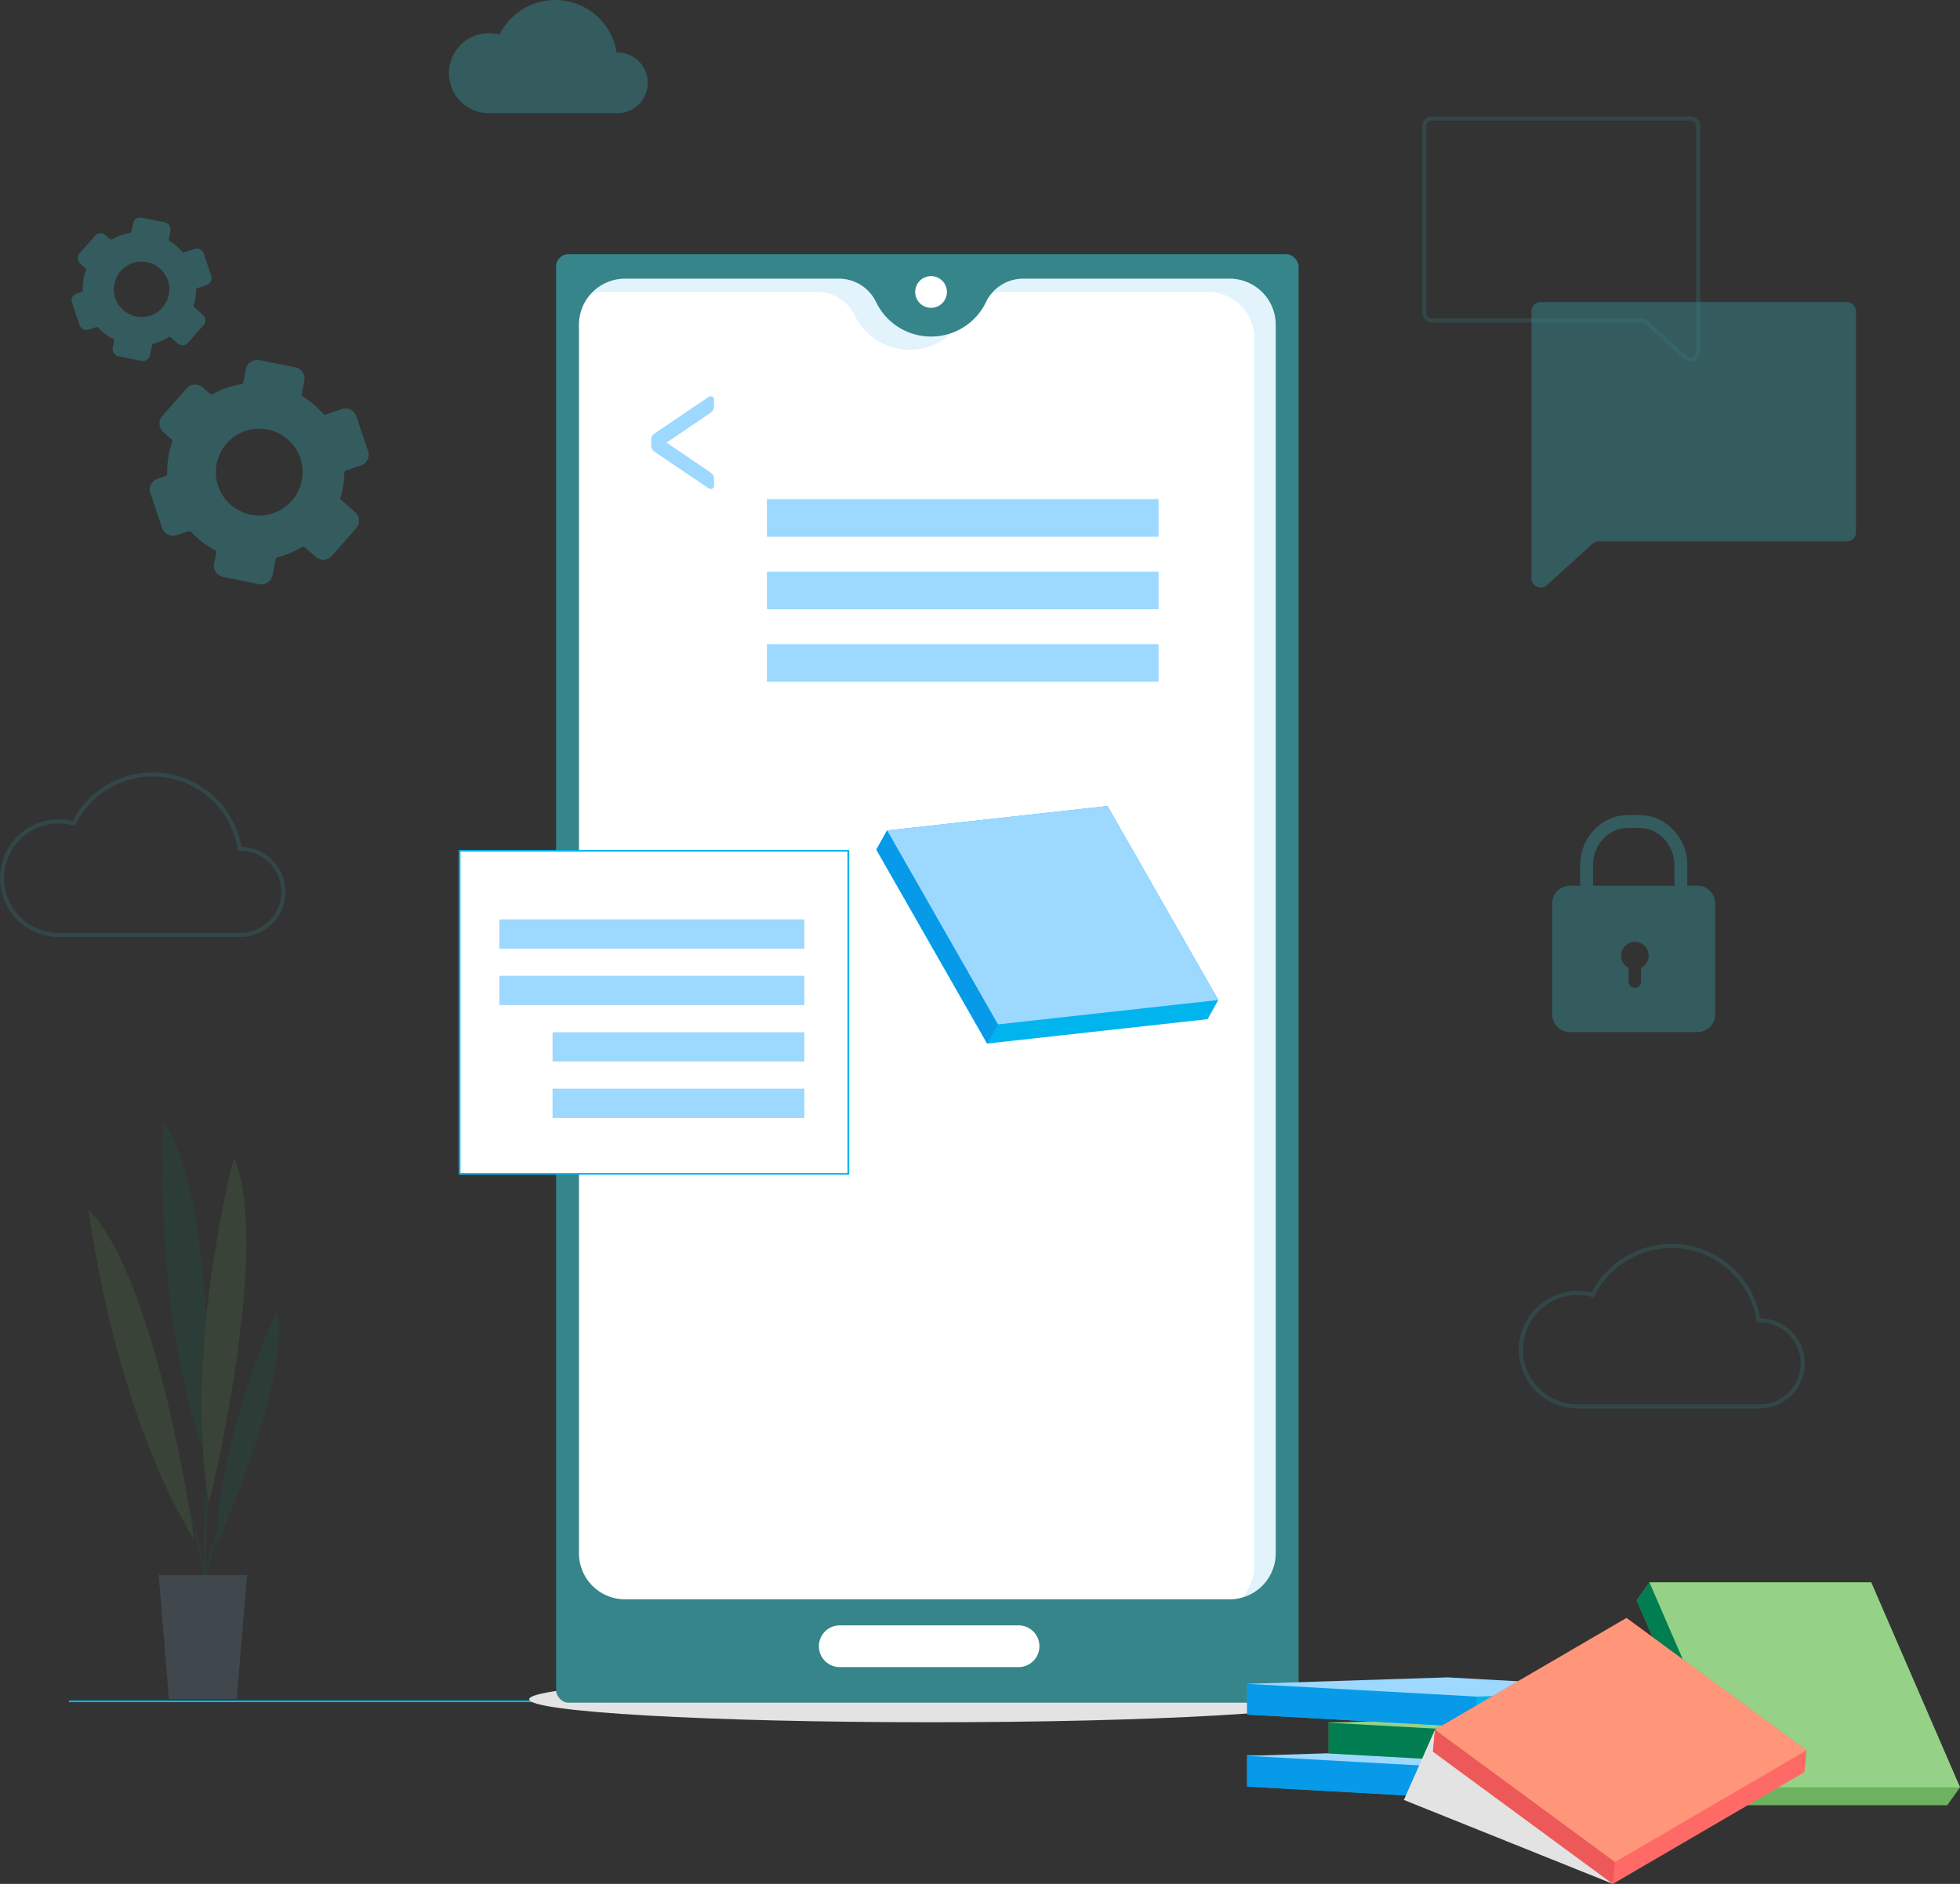 <svg xmlns="http://www.w3.org/2000/svg" width="478.917" height="460.31" viewBox="0 0 478.917 460.31">
  <rect x="0" y="0" width="478.917" height="460.31" fill="#333333" stroke="none"/>
  <g id="Group_1638" data-name="Group 1638" transform="translate(-411.58 -155.263)">
    <g id="Group_1616" data-name="Group 1616" transform="translate(759.588 184.215)">
      <path id="Path_3713" data-name="Path 3713" d="M635.945,184.262H561.186a2.268,2.268,0,0,0-2.268,2.268v65.22a2.268,2.268,0,0,0,3.795,1.68l11.109-10.106a2.272,2.272,0,0,1,1.527-.59h60.6a2.269,2.269,0,0,0,2.27-2.27V186.53A2.268,2.268,0,0,0,635.945,184.262Z" transform="translate(-532.725 -139.412)" fill="#36858a" opacity="0.5"/>
      <path id="Path_3714" data-name="Path 3714" d="M550.542,166.639h63.11a1.916,1.916,0,0,1,1.916,1.916v55.058a1.917,1.917,0,0,1-3.207,1.418l-9.376-8.533a1.924,1.924,0,0,0-1.29-.5H550.542a1.916,1.916,0,0,1-1.917-1.914v-45.53A1.916,1.916,0,0,1,550.542,166.639Z" transform="translate(-548.626 -166.639)" fill="none" stroke="#36858a" stroke-miterlimit="10" stroke-width="1" opacity="0.25"/>
    </g>
    <line id="Line_109" data-name="Line 109" x2="429.768" transform="translate(428.42 570.959)" fill="none" stroke="#00b4ee" stroke-miterlimit="10" stroke-width="0.426"/>
    <g id="Group_1617" data-name="Group 1617" transform="translate(429.09 208.415)" opacity="0.5">
      <path id="Path_3715" data-name="Path 3715" d="M450.833,199.931l-2.156-1.9a.424.424,0,0,1-.127-.45c.13-.42.242-.848.331-1.285a14.04,14.04,0,0,0,.27-2.479.43.43,0,0,1,.29-.4l2.291-.771a1.789,1.789,0,0,0,1.122-2.265l-1.83-5.426a1.789,1.789,0,0,0-2.265-1.122l-2.5.842a.424.424,0,0,1-.461-.13,13.815,13.815,0,0,0-3.112-2.67.429.429,0,0,1-.2-.448l.4-2.016a1.784,1.784,0,0,0-1.4-2.1l-5.614-1.127a1.784,1.784,0,0,0-2.1,1.4l-.4,2.013a.425.425,0,0,1-.354.338,13.845,13.845,0,0,0-4.4,1.537.426.426,0,0,1-.494-.051l-1.107-.975a1.788,1.788,0,0,0-2.522.16l-3.782,4.3a1.788,1.788,0,0,0,.16,2.522l1.262,1.112a.432.432,0,0,1,.122.471,12.861,12.861,0,0,0-.771,4.871.433.433,0,0,1-.293.42l-1.219.412a1.784,1.784,0,0,0-1.122,2.263l1.83,5.426a1.787,1.787,0,0,0,2.265,1.122l1.825-.616a.428.428,0,0,1,.45.117,13.732,13.732,0,0,0,3.69,2.8.43.43,0,0,1,.226.466l-.331,1.652a1.786,1.786,0,0,0,1.4,2.1l5.614,1.127a1.786,1.786,0,0,0,2.1-1.4l.5-2.481a.428.428,0,0,1,.316-.331,13.822,13.822,0,0,0,3.751-1.578.425.425,0,0,1,.509.043l1.685,1.481a1.785,1.785,0,0,0,2.52-.16l3.784-4.3A1.788,1.788,0,0,0,450.833,199.931Zm-16.313.4a6.782,6.782,0,1,1,7.984-5.314A6.781,6.781,0,0,1,434.52,200.328Z" transform="translate(-418.764 -176.148)" fill="#36858a"/>
      <path id="Path_3716" data-name="Path 3716" d="M476.428,227.016l-3.372-2.97a.674.674,0,0,1-.2-.7,20.136,20.136,0,0,0,.517-2.013,21.745,21.745,0,0,0,.425-3.873.669.669,0,0,1,.453-.626l3.583-1.209a2.794,2.794,0,0,0,1.754-3.54l-2.863-8.488a2.792,2.792,0,0,0-3.54-1.753l-3.9,1.316a.665.665,0,0,1-.723-.2,21.626,21.626,0,0,0-4.869-4.179.671.671,0,0,1-.305-.7l.634-3.151a2.8,2.8,0,0,0-2.189-3.291l-8.783-1.764a2.8,2.8,0,0,0-3.291,2.189l-.631,3.151a.672.672,0,0,1-.555.529,21.572,21.572,0,0,0-6.879,2.405.672.672,0,0,1-.774-.079l-1.731-1.524a2.793,2.793,0,0,0-3.945.252l-5.92,6.721a2.8,2.8,0,0,0,.252,3.945l1.977,1.741a.673.673,0,0,1,.188.736,20.784,20.784,0,0,0-.809,2.871,21.373,21.373,0,0,0-.4,4.746.675.675,0,0,1-.458.659l-1.906.644a2.79,2.79,0,0,0-1.753,3.54l2.863,8.488a2.8,2.8,0,0,0,3.54,1.753l2.853-.962a.671.671,0,0,1,.708.181,21.5,21.5,0,0,0,5.769,4.385.672.672,0,0,1,.356.728l-.519,2.583a2.793,2.793,0,0,0,2.189,3.291l8.783,1.764a2.794,2.794,0,0,0,3.288-2.191l.781-3.879a.666.666,0,0,1,.494-.517,21.745,21.745,0,0,0,5.869-2.469.67.67,0,0,1,.794.066l2.634,2.318a2.8,2.8,0,0,0,3.945-.252l5.917-6.724A2.79,2.79,0,0,0,476.428,227.016Zm-25.513.618a10.606,10.606,0,1,1,12.486-8.309A10.606,10.606,0,0,1,450.915,227.634Z" transform="translate(-407.169 -155.033)" fill="#36858a"/>
    </g>
    <path id="Path_3717" data-name="Path 3717" d="M425.948,268.824h44.471a10.52,10.52,0,0,0,0-21.039c-.086,0-.173.01-.26.013a21.519,21.519,0,0,0-40.549-6.2,13.862,13.862,0,1,0-3.662,27.229Z" transform="translate(0 114.87)" fill="none" stroke="#36858a" stroke-miterlimit="10" stroke-width="1" opacity="0.25"/>
    <path id="Path_3718" data-name="Path 3718" d="M571.775,314.1h44.471a10.521,10.521,0,0,0,0-21.042c-.087,0-.173.013-.26.013a21.519,21.519,0,0,0-40.549-6.2,13.863,13.863,0,1,0-3.662,27.231Z" transform="translate(225.301 184.813)" fill="none" stroke="#36858a" stroke-miterlimit="10" stroke-width="1" opacity="0.25"/>
    <path id="Path_3719" data-name="Path 3719" d="M464.77,182.924h31.372a7.421,7.421,0,1,0,0-14.842c-.061,0-.12.008-.181.01a15.183,15.183,0,0,0-28.608-4.377,9.779,9.779,0,1,0-2.583,19.21Z" transform="translate(66.291)" fill="#36858a" opacity="0.5"/>
    <path id="Path_3720" data-name="Path 3720" d="M596.415,250.781h-2.494v-5.014a12.665,12.665,0,0,0-.914-4.741l.005,0c-.148-.366-.318-.72-.494-1.066l-.036-.064a11.854,11.854,0,0,0-5.66-5.388l-.1-.046a11.154,11.154,0,0,0-2.067-.677c-.081-.018-.163-.031-.244-.046-.27-.053-.542-.1-.817-.132-.1-.013-.2-.025-.3-.036-.356-.033-.713-.056-1.074-.056H579.44c-.361,0-.72.023-1.074.056-.1.01-.2.023-.3.036-.275.033-.547.079-.817.132-.082.015-.163.028-.244.046a11.238,11.238,0,0,0-2.069.677l-.1.046a11.878,11.878,0,0,0-5.66,5.388l-.033.064c-.178.346-.346.7-.494,1.066l.005,0a12.662,12.662,0,0,0-.914,4.741v5.014h-2.5a4.334,4.334,0,0,0-4.332,4.334v27.1a4.332,4.332,0,0,0,4.332,4.332h31.174a4.332,4.332,0,0,0,4.334-4.332v-27.1A4.334,4.334,0,0,0,596.415,250.781Zm-25.529-5.014a9.538,9.538,0,0,1,.735-3.683,8.961,8.961,0,0,1,.44-.9c.061-.115.127-.229.193-.341a9.382,9.382,0,0,1,.557-.825c.087-.112.181-.214.27-.323.158-.183.318-.364.489-.534.107-.107.214-.214.328-.316a8.117,8.117,0,0,1,.764-.626c.087-.064.178-.115.267-.173.224-.15.456-.288.692-.415.1-.056.209-.109.316-.16a7.675,7.675,0,0,1,.985-.4c.043-.015.089-.023.132-.036a7.815,7.815,0,0,1,.964-.232c.1-.018.191-.033.287-.048a8.366,8.366,0,0,1,1.133-.089h2.779a8.327,8.327,0,0,1,1.13.089c.1.015.193.031.29.048a7.815,7.815,0,0,1,.964.232c.043.013.087.02.13.036a7.722,7.722,0,0,1,.987.4c.107.051.211.1.316.16.237.127.468.265.692.415.089.059.181.109.267.173a8.1,8.1,0,0,1,.764.626c.112.1.221.209.328.316.168.171.331.351.489.534.089.109.183.211.27.323.2.262.382.537.557.825.066.112.13.227.193.341a9.339,9.339,0,0,1,1.176,4.586v5.014H570.886Zm11.74,25.106v3.347a1.514,1.514,0,1,1-3.028,0v-3.347a3.367,3.367,0,1,1,3.028,0Z" transform="translate(229.94 120.895)" fill="#36858a" opacity="0.5"/>
    <g id="Group_1619" data-name="Group 1619" transform="translate(433.244 429.231)" opacity="0.13">
      <g id="Group_1618" data-name="Group 1618">
        <path id="Path_3721" data-name="Path 3721" d="M432.687,338.465s18.426-40.967,14.774-57.435C447.461,281.03,433.031,311.557,432.687,338.465Z" transform="translate(-401.407 -234.922)" fill="#007e51"/>
        <path id="Path_3722" data-name="Path 3722" d="M441,298.324s-8.62,20.635-10.971,38.137" transform="translate(-405.512 -208.204)" fill="none" stroke="#007e51" stroke-miterlimit="10" stroke-width="0.426"/>
        <path id="Path_3723" data-name="Path 3723" d="M428.456,295.826s9.666,21.421,8.882,44.407" transform="translate(-407.943 -212.063)" fill="none" stroke="#007e51" stroke-miterlimit="10" stroke-width="0.426"/>
        <line id="Line_110" data-name="Line 110" x1="1.567" y2="50.676" transform="translate(27.653 78.104)" fill="none" stroke="#007e51" stroke-miterlimit="10" stroke-width="0.426"/>
        <path id="Path_3724" data-name="Path 3724" d="M438.689,346.763s2.611-64-10.971-83.85C427.717,262.913,424.844,310.978,438.689,346.763Z" transform="translate(-409.467 -262.913)" fill="#007e51"/>
        <path id="Path_3725" data-name="Path 3725" d="M433.048,350.766s15.43-62.164,6.118-84.343C439.166,266.423,426.683,312.928,433.048,350.766Z" transform="translate(-403.643 -257.49)" fill="#6db25e"/>
        <path id="Path_3726" data-name="Path 3726" d="M446.161,351.98S437.3,288.544,420.4,271.434C420.4,271.434,426.15,319.239,446.161,351.98Z" transform="translate(-420.396 -249.748)" fill="#6db25e"/>
      </g>
      <path id="Path_3727" data-name="Path 3727" d="M427.12,306.479H448.7l-2.506,30.3H429.626Z" transform="translate(-410.008 -195.604)" fill="#9dd8ff"/>
    </g>
    <g id="Group_1628" data-name="Group 1628" transform="translate(540.882 217.369)">
      <path id="Path_3728" data-name="Path 3728" d="M462.69,321.814c0,3.1,43.982,5.614,98.236,5.614s98.239-2.512,98.239-5.614-43.982-5.612-98.239-5.612S462.69,318.714,462.69,321.814Z" transform="translate(-462.69 31.279)" fill="#e3e3e3" style="mix-blend-mode: multiply;isolation: isolate"/>
      <g id="Group_1624" data-name="Group 1624" transform="translate(6.575)">
        <g id="Group_1623" data-name="Group 1623">
          <g id="Group_1622" data-name="Group 1622">
            <g id="Group_1621" data-name="Group 1621">
              <rect id="Rectangle_350" data-name="Rectangle 350" width="181.429" height="353.927" rx="3.021" fill="#36858a"/>
              <path id="Path_3729" data-name="Path 3729" d="M626.62,182.019h-50.5a10.076,10.076,0,0,0-9.108,5.553,14.918,14.918,0,0,1-27.02,0,10.076,10.076,0,0,0-9.109-5.553H478.573a11.257,11.257,0,0,0-11.1,11.407V493.289a11.258,11.258,0,0,0,11.1,11.407H626.62a11.258,11.258,0,0,0,11.1-11.407V193.426A11.257,11.257,0,0,0,626.62,182.019Z" transform="translate(-461.882 -176.031)" fill="#fff"/>
              <path id="Path_3730" data-name="Path 3730" d="M539.3,321.5H495.6a5.093,5.093,0,0,1-5.093-5.093h0a5.093,5.093,0,0,1,5.093-5.1h43.7a5.092,5.092,0,0,1,5.092,5.1h0A5.091,5.091,0,0,1,539.3,321.5Z" transform="translate(-426.292 23.731)" fill="#fff"/>
              <g id="Group_1620" data-name="Group 1620" transform="translate(8.57 5.988)" opacity="0.12" style="mix-blend-mode: multiply;isolation: isolate">
                <path id="Path_3731" data-name="Path 3731" d="M471.509,185.264h52.317a10.079,10.079,0,0,1,9.108,5.553,15.049,15.049,0,0,0,13.509,8.592,14.782,14.782,0,0,0,10.218-4.141,14.626,14.626,0,0,1-4.965.9,15.056,15.056,0,0,1-13.511-8.592,10.076,10.076,0,0,0-9.109-5.553H476.762a10.941,10.941,0,0,0-8.121,3.642A10.9,10.9,0,0,1,471.509,185.264Z" transform="translate(-468.641 -182.019)" fill="#069ae9"/>
                <path id="Path_3732" data-name="Path 3732" d="M565.389,182.019h-50.5a10.222,10.222,0,0,0-7.793,3.571,10.466,10.466,0,0,1,2.54-.326h50.495a11.258,11.258,0,0,1,11.1,11.407V496.533a11.533,11.533,0,0,1-2.983,7.765,11.356,11.356,0,0,0,8.236-11.01V193.426A11.257,11.257,0,0,0,565.389,182.019Z" transform="translate(-409.221 -182.019)" fill="#069ae9"/>
              </g>
            </g>
          </g>
        </g>
        <path id="Path_3733" data-name="Path 3733" d="M507.5,185.645a3.875,3.875,0,1,1-3.874-3.873A3.874,3.874,0,0,1,507.5,185.645Z" transform="translate(-412.004 -176.413)" fill="#fff"/>
      </g>
      <g id="Group_1627" data-name="Group 1627" transform="translate(29.832 34.713)">
        <g id="Group_1625" data-name="Group 1625" transform="translate(28.262 25.142)">
          <rect id="Rectangle_351" data-name="Rectangle 351" width="95.695" height="9.184" transform="translate(95.695 9.184) rotate(180)" fill="#9dd8ff"/>
          <rect id="Rectangle_352" data-name="Rectangle 352" width="95.695" height="9.184" transform="translate(95.695 26.897) rotate(180)" fill="#9dd8ff"/>
          <rect id="Rectangle_353" data-name="Rectangle 353" width="95.695" height="9.184" transform="translate(95.695 44.609) rotate(180)" fill="#9dd8ff"/>
        </g>
        <g id="Group_1626" data-name="Group 1626">
          <path id="Path_3734" data-name="Path 3734" d="M474.412,203.817a1.432,1.432,0,0,1,.3-.921,3.46,3.46,0,0,1,.842-.725l12.944-8.747a1.1,1.1,0,0,1,.255-.1.956.956,0,0,1,.176-.02.8.8,0,0,1,.825.825v1.764a1.429,1.429,0,0,1-.412,1.021,4.572,4.572,0,0,1-.842.7l-10.356,7.022,10.356,7.022a4.572,4.572,0,0,1,.842.7,1.429,1.429,0,0,1,.412,1.021v1.764a.8.8,0,0,1-.825.825.772.772,0,0,1-.176-.02.993.993,0,0,1-.255-.1l-12.944-8.747a3.406,3.406,0,0,1-.842-.725,1.428,1.428,0,0,1-.3-.921Z" transform="translate(-474.412 -193.306)" fill="#9dd8ff"/>
        </g>
      </g>
    </g>
    <g id="Group_1629" data-name="Group 1629" transform="translate(523.883 363.145)">
      <rect id="Rectangle_354" data-name="Rectangle 354" width="94.984" height="78.936" transform="translate(94.984 78.936) rotate(180)" fill="#fff" stroke="#00b4ee" stroke-miterlimit="10" stroke-width="0.426"/>
      <rect id="Rectangle_355" data-name="Rectangle 355" width="74.513" height="7.151" transform="translate(84.239 23.904) rotate(180)" fill="#9dd8ff"/>
      <rect id="Rectangle_356" data-name="Rectangle 356" width="74.513" height="7.151" transform="translate(84.239 37.695) rotate(180)" fill="#9dd8ff"/>
      <rect id="Rectangle_357" data-name="Rectangle 357" width="61.526" height="7.151" transform="translate(84.239 51.487) rotate(180)" fill="#9dd8ff"/>
      <rect id="Rectangle_358" data-name="Rectangle 358" width="61.526" height="7.151" transform="translate(84.239 65.279) rotate(180)" fill="#9dd8ff"/>
    </g>
    <g id="Group_1635" data-name="Group 1635" transform="translate(716.306 539.552)">
      <g id="Group_1630" data-name="Group 1630" transform="translate(0 43.152)">
        <path id="Path_3735" data-name="Path 3735" d="M531.619,323.779v7.663l56.076,3.112,48.974-1.583v-7.51Z" transform="translate(-531.619 -322.35)" fill="#00b4ee"/>
        <path id="Path_3736" data-name="Path 3736" d="M531.619,331.442l56.076,3.112v-7.51l-25.158-2.771-30.919-.5Z" transform="translate(-531.619 -322.35)" fill="#069ae9"/>
        <path id="Path_3737" data-name="Path 3737" d="M636.67,326.329,587.7,327.912,531.619,324.8l48.974-1.583Z" transform="translate(-531.619 -323.217)" fill="#9dd8ff"/>
      </g>
      <g id="Group_1631" data-name="Group 1631" transform="translate(19.932 35.054)">
        <path id="Path_3738" data-name="Path 3738" d="M539.451,320.6v7.663l56.076,3.112,48.974-1.583v-7.51Z" transform="translate(-539.451 -319.168)" fill="#6db25e"/>
        <path id="Path_3739" data-name="Path 3739" d="M539.451,328.26l56.076,3.112v-7.51l-25.158-2.771-30.918-.5Z" transform="translate(-539.451 -319.168)" fill="#007e51"/>
        <path id="Path_3740" data-name="Path 3740" d="M644.5,323.148l-48.974,1.583-56.076-3.112,48.974-1.583Z" transform="translate(-539.451 -320.036)" fill="#95d287"/>
      </g>
      <g id="Group_1632" data-name="Group 1632" transform="translate(0 25.556)">
        <path id="Path_3741" data-name="Path 3741" d="M531.619,316.865v7.663L587.7,327.64l48.974-1.583v-7.51Z" transform="translate(-531.619 -315.436)" fill="#00b4ee"/>
        <path id="Path_3742" data-name="Path 3742" d="M531.619,324.528,587.7,327.64v-7.51l-25.158-2.771-30.919-.5Z" transform="translate(-531.619 -315.436)" fill="#069ae9"/>
        <path id="Path_3743" data-name="Path 3743" d="M636.67,319.415,587.7,321l-56.076-3.112,48.974-1.583Z" transform="translate(-531.619 -316.303)" fill="#9dd8ff"/>
      </g>
      <g id="Group_1633" data-name="Group 1633" transform="translate(95.192)">
        <path id="Path_3744" data-name="Path 3744" d="M648.023,357.268l-21.7-50.082H572.137l-3.114,4.36,21.7,50.082h54.189Z" transform="translate(-569.023 -304.832)" fill="#6db25e"/>
        <path id="Path_3745" data-name="Path 3745" d="M646.132,357.268H591.943l-21.7-50.082h54.189Z" transform="translate(-567.132 -304.832)" fill="#95d287"/>
        <path id="Path_3746" data-name="Path 3746" d="M593.833,357.268l-3.114,4.36-21.7-50.082,3.114-4.36Z" transform="translate(-569.023 -304.832)" fill="#007e51"/>
      </g>
      <g id="Group_1634" data-name="Group 1634" transform="translate(38.303 11.054)">
        <path id="Path_3747" data-name="Path 3747" d="M601.443,351.588l-3.7,7.41L546.67,338.483l7.591-17.15Z" transform="translate(-546.67 -294.032)" fill="#e3e3e3" style="mix-blend-mode: multiply;isolation: isolate"/>
        <path id="Path_3748" data-name="Path 3748" d="M640.735,342.936l-43.973-32.331-46.81,27.3-.494,5.335,43.973,32.331,46.81-27.3Z" transform="translate(-542.361 -310.605)" fill="#ff6a66"/>
        <path id="Path_3749" data-name="Path 3749" d="M640.435,342.936l-46.809,27.3-43.973-32.331,46.81-27.3Z" transform="translate(-542.061 -310.605)" fill="#ff967a"/>
        <path id="Path_3750" data-name="Path 3750" d="M593.925,353.663,593.432,359l-43.973-32.331.494-5.335Z" transform="translate(-542.361 -294.031)" fill="#ed5959"/>
      </g>
    </g>
    <g id="Group_1637" data-name="Group 1637" transform="translate(625.714 352.215)">
      <g id="Group_1636" data-name="Group 1636">
        <path id="Path_3751" data-name="Path 3751" d="M579.574,280.041,552.5,232.651l-53.86,5.963-2.616,4.676,27.076,47.39,53.86-5.963Z" transform="translate(-496.023 -232.651)" fill="#00b4ee"/>
        <path id="Path_3752" data-name="Path 3752" d="M577.987,280.041,524.127,286l-27.076-47.39,53.86-5.963Z" transform="translate(-494.435 -232.651)" fill="#9dd8ff"/>
        <path id="Path_3753" data-name="Path 3753" d="M525.714,282.384l-2.616,4.676-27.076-47.39,2.616-4.676Z" transform="translate(-496.023 -229.031)" fill="#069ae9"/>
      </g>
    </g>
    <path id="Path_3754" data-name="Path 3754" d="M528.831,244.661" transform="translate(180.379 138.119)" fill="#e3e3e3"/>
  </g>
</svg>

